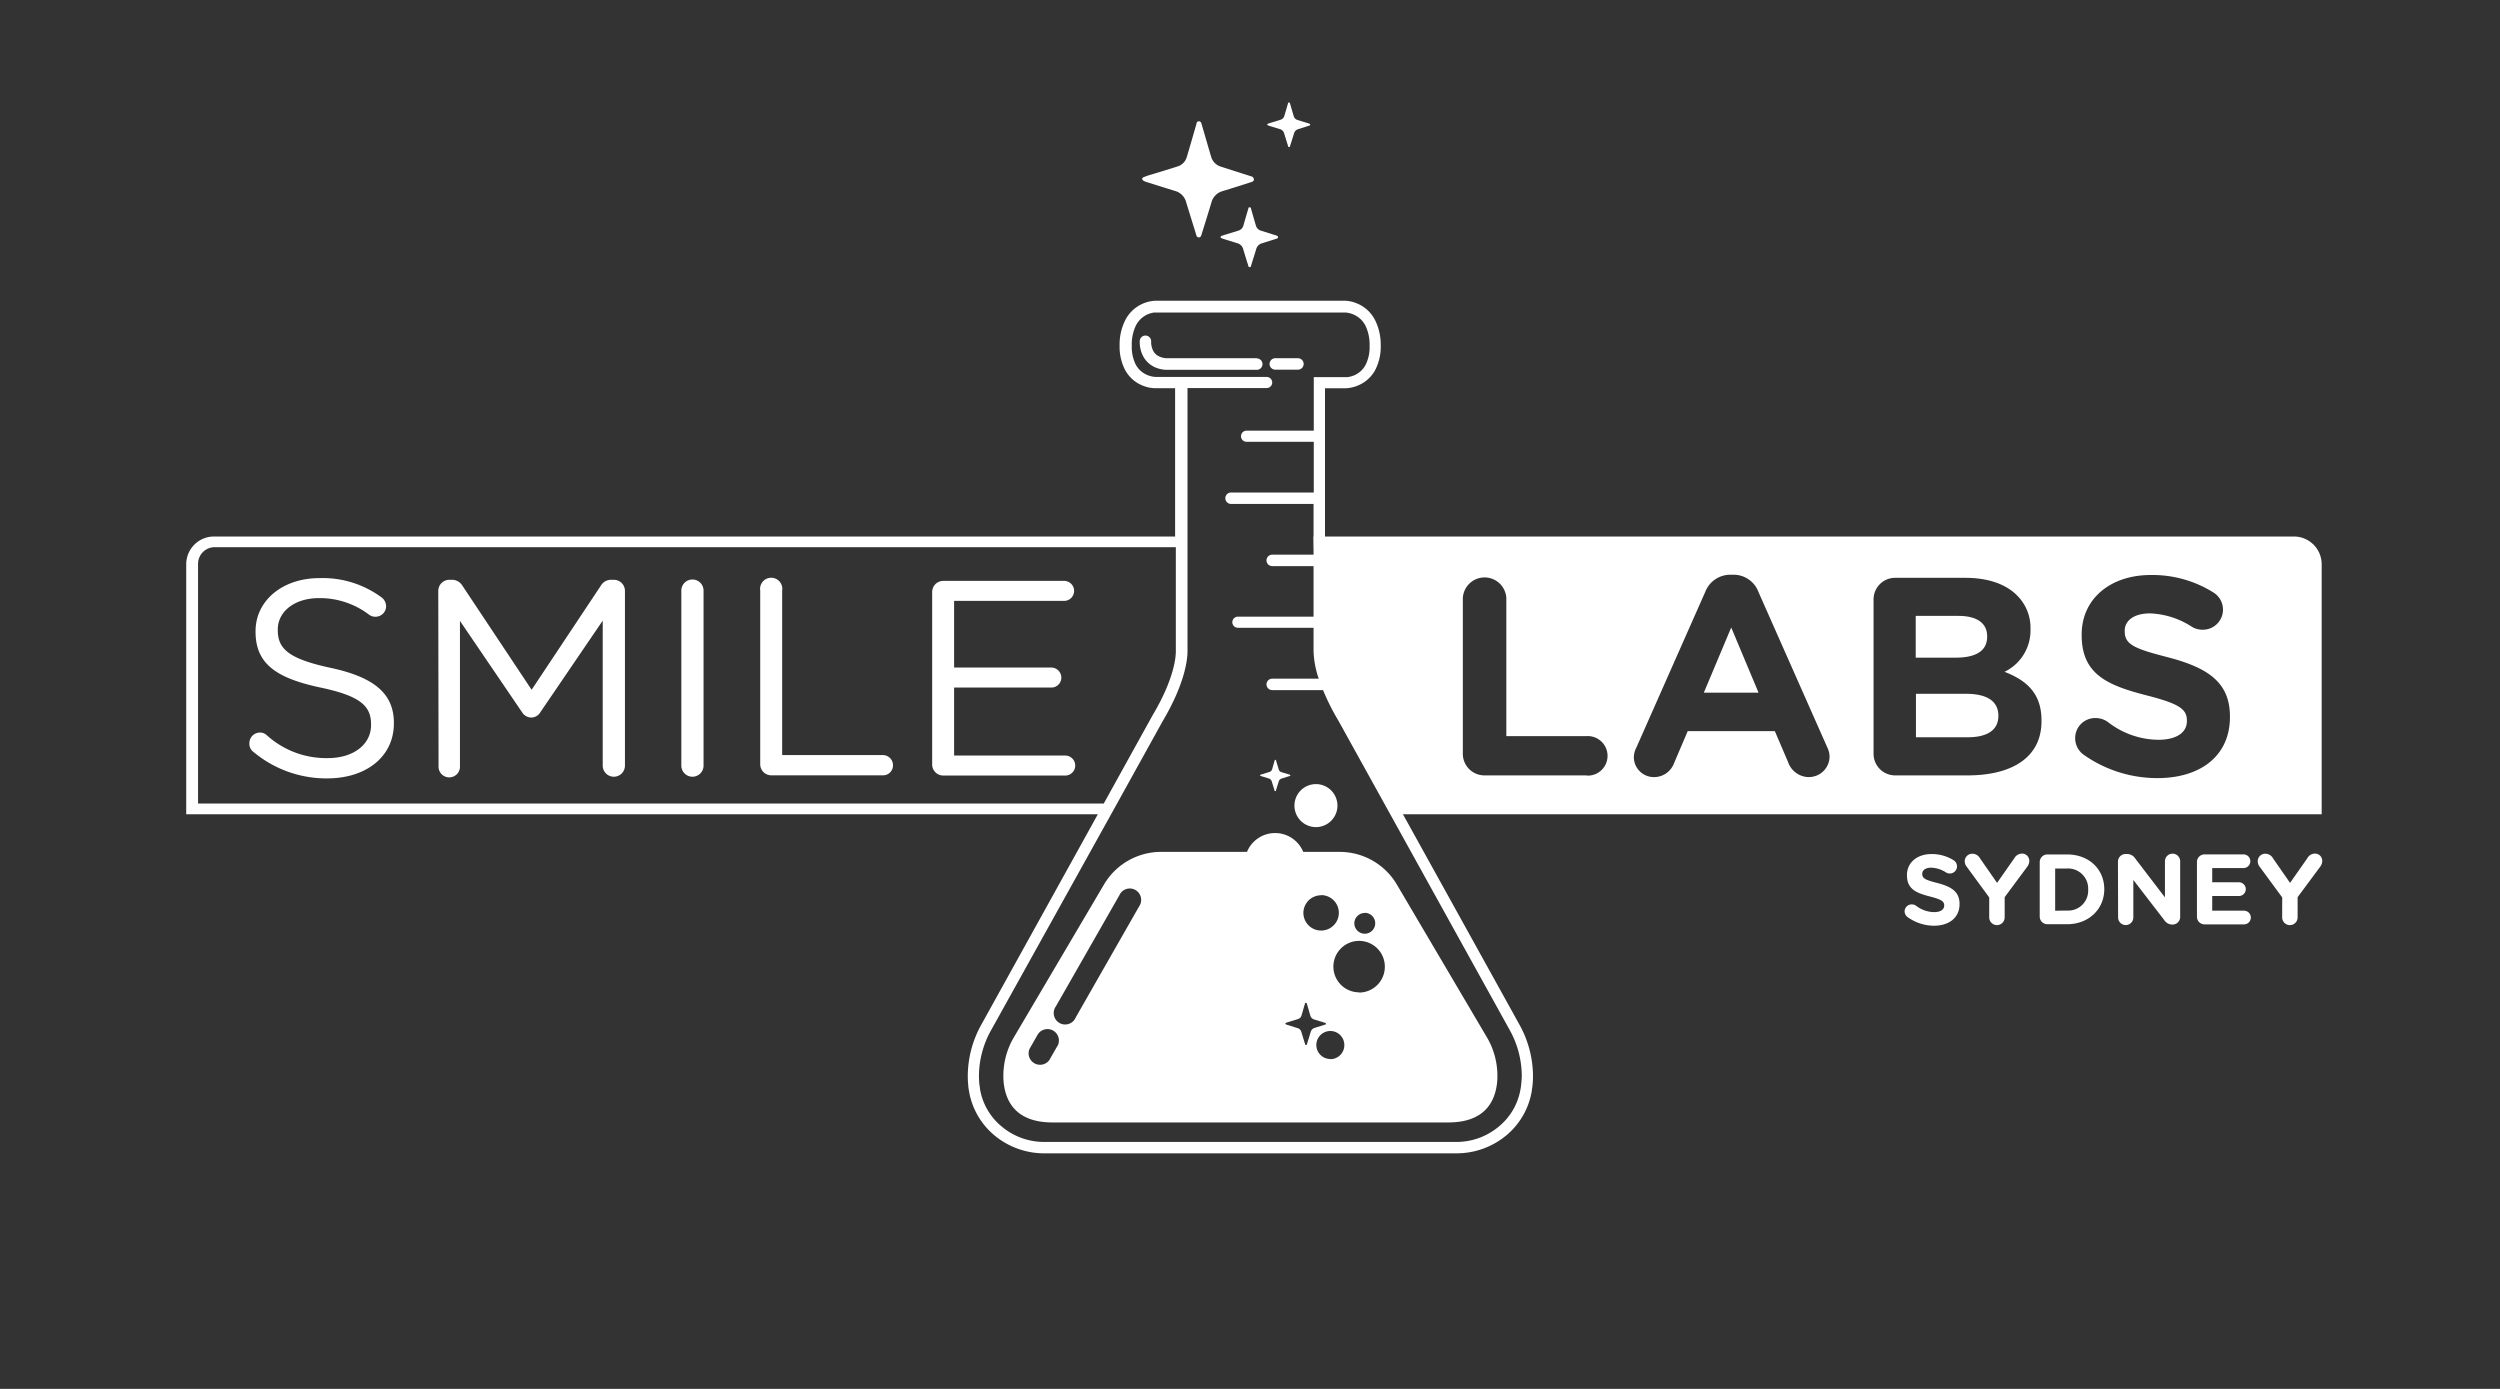 <svg id="Layer_2" data-name="Layer 2" xmlns="http://www.w3.org/2000/svg" viewBox="0 0 450 250"><rect x="0" y="0" width="450" height="250" fill="#333333" stroke="none"/><defs><style>.cls-1{fill:#fff;}</style></defs><path class="cls-1" d="M343.36,165.07a1.31,1.31,0,0,1-.53-1,1.28,1.28,0,0,1,1.3-1.28,1.3,1.3,0,0,1,.79.26,5.35,5.35,0,0,0,3.23,1.13c1.13,0,1.81-.45,1.81-1.19v0c0-.71-.43-1.07-2.53-1.61-2.54-.65-4.18-1.35-4.18-3.85v0c0-2.28,1.84-3.8,4.41-3.8a7.35,7.35,0,0,1,4,1.12,1.29,1.29,0,0,1-.69,2.38,1.3,1.3,0,0,1-.7-.2,5.25,5.25,0,0,0-2.65-.85c-1.06,0-1.62.49-1.62,1.1v0c0,.83.54,1.1,2.72,1.66,2.56.66,4,1.58,4,3.78v0c0,2.5-1.91,3.91-4.63,3.91A8.18,8.18,0,0,1,343.36,165.07Z"/><path class="cls-1" d="M358.06,161.54,354,156a1.63,1.63,0,0,1-.35-1,1.36,1.36,0,0,1,1.39-1.33,1.6,1.6,0,0,1,1.37.84l3.06,4.41,3.11-4.44a1.6,1.6,0,0,1,1.34-.83,1.29,1.29,0,0,1,1.35,1.35,1.7,1.7,0,0,1-.36,1l-4.07,5.49v3.64a1.39,1.39,0,0,1-2.78,0Z"/><path class="cls-1" d="M367.15,155.18a1.38,1.38,0,0,1,1.39-1.38h3.53c4,0,6.7,2.71,6.7,6.26v0c0,3.54-2.74,6.3-6.7,6.3h-3.53a1.38,1.38,0,0,1-1.39-1.39Zm4.92,8.72a3.59,3.59,0,0,0,3.8-3.77v0a3.62,3.62,0,0,0-3.8-3.8h-2.14v7.6Z"/><path class="cls-1" d="M381.23,155.11a1.38,1.38,0,0,1,1.39-1.39h.28a1.72,1.72,0,0,1,1.44.81l5.35,7v-6.5a1.37,1.37,0,0,1,2.74,0v10a1.37,1.37,0,0,1-1.39,1.39H391a1.72,1.72,0,0,1-1.44-.81L384,158.39v6.75a1.37,1.37,0,0,1-2.74,0Z"/><path class="cls-1" d="M395.45,165v-9.83a1.37,1.37,0,0,1,1.38-1.38h7a1.23,1.23,0,1,1,0,2.46H398.2v2.56H403a1.24,1.24,0,0,1,1.24,1.24,1.23,1.23,0,0,1-1.24,1.23H398.2v2.64h5.71a1.24,1.24,0,0,1,1.24,1.24,1.23,1.23,0,0,1-1.24,1.23h-7.08A1.37,1.37,0,0,1,395.45,165Z"/><path class="cls-1" d="M410.8,161.54,406.73,156a1.68,1.68,0,0,1-.34-1,1.35,1.35,0,0,1,1.39-1.33,1.61,1.61,0,0,1,1.37.84l3.06,4.41,3.11-4.44a1.58,1.58,0,0,1,1.34-.83A1.29,1.29,0,0,1,418,155a1.7,1.7,0,0,1-.36,1l-4.07,5.49v3.64a1.39,1.39,0,0,1-2.78,0Z"/><path class="cls-1" d="M273.47,184.38,242.7,128.82v0c-3.93-6.61-4.2-10.56-4.2-11.55V117h0V69.89h3.7a6.53,6.53,0,0,0,3.2-1,6.17,6.17,0,0,0,2.18-2.37,9.06,9.06,0,0,0,.95-4.32,9.87,9.87,0,0,0-1-4.54,6.34,6.34,0,0,0-3.39-3.09,6,6,0,0,0-2.08-.44H208a6.42,6.42,0,0,0-5.47,3.53,9.75,9.75,0,0,0-1,4.54,9.06,9.06,0,0,0,.95,4.32,6.18,6.18,0,0,0,3.34,2.94,6.31,6.31,0,0,0,2,.42h3.7V96.57h-173a5,5,0,0,0-5,5v45H197.61l-20.94,37.81a19.13,19.13,0,0,0-2.47,9.25,16.74,16.74,0,0,0,.1,1.87h0c0,.28.07.55.11.83h0a13.21,13.21,0,0,0,4.68,8.11,14,14,0,0,0,8.85,3.16H262.2a14,14,0,0,0,8.85-3.16,13.21,13.21,0,0,0,4.68-8.11c0-.27.08-.55.11-.83a16.74,16.74,0,0,0,.1-1.87A19.25,19.25,0,0,0,273.47,184.38ZM35.65,144.64V101.49a3,3,0,0,1,3-3h173v18.76c0,1-.27,4.94-4.21,11.55h0l-8.76,15.83ZM273.8,195.28h0c0,.24-.06.48-.1.73a11.08,11.08,0,0,1-4,6.84,11.86,11.86,0,0,1-7.54,2.7H187.94a11.86,11.86,0,0,1-7.54-2.7,11.08,11.08,0,0,1-4-6.84c0-.25-.07-.49-.1-.73a15.2,15.2,0,0,1-.09-1.65,17,17,0,0,1,2.22-8.25L200,146.57h0l9.27-16.74c4.08-6.87,4.48-11.2,4.48-12.58,0-.2,0-.32,0-.4v-47H228a1,1,0,0,0,0-2H208a4.48,4.48,0,0,1-2.22-.74,4.11,4.11,0,0,1-1.4-1.59,7.25,7.25,0,0,1-.66-3.29,7.88,7.88,0,0,1,.73-3.61,4.33,4.33,0,0,1,2.3-2.11,5,5,0,0,1,1-.26l.28,0h34.12a4.51,4.51,0,0,1,2.25.79,4.28,4.28,0,0,1,1.44,1.7,8,8,0,0,1,.69,3.53,7.17,7.17,0,0,1-.7,3.36,4.16,4.16,0,0,1-2.25,2,5.21,5.21,0,0,1-1,.25l-.28,0h-5.82v9.64h-12.1a1,1,0,1,0,0,2h12.1v9.13H221.59a1,1,0,1,0,0,2.06h14.85v9.13H229a1,1,0,0,0,0,2.06h7.44V111H222.82a1,1,0,1,0,0,2h13.62v3.76c0,.08,0,.2,0,.4a16.49,16.49,0,0,0,.94,5H229a1,1,0,1,0,0,2.06h9.15a41.05,41.05,0,0,0,2.79,5.55l30.76,55.55a17.14,17.14,0,0,1,2.22,8.25A15.2,15.2,0,0,1,273.8,195.28Z"/><polygon class="cls-1" points="275.84 195.5 275.84 195.5 275.84 195.5 275.84 195.5"/><path class="cls-1" d="M226.22,64.48H210a3.41,3.41,0,0,1-1.52-.41,2.23,2.23,0,0,1-.86-.84,3.45,3.45,0,0,1-.41-1.8,1,1,0,0,0-2.06,0,5.5,5.5,0,0,0,.7,2.84,4.49,4.49,0,0,0,2.47,2,5.46,5.46,0,0,0,1.68.3h16.22a1,1,0,1,0,0-2.06Z"/><path class="cls-1" d="M233.63,66.54a1,1,0,0,0,0-2.06h-4.08a1,1,0,0,0,0,2.06Z"/><path class="cls-1" d="M236.9,148.88A3.87,3.87,0,1,0,233,145,3.87,3.87,0,0,0,236.9,148.88Z"/><path class="cls-1" d="M227,139.7l1.39.43a.78.78,0,0,1,.53.54l.48,1.55c0,.07,0,.18.15.18s.12-.11.14-.19l.48-1.53a.78.78,0,0,1,.55-.55l1.44-.45.05,0a.12.12,0,0,0,0-.19l-.05-.05h0l-1.5-.45a.71.71,0,0,1-.49-.5c-.09-.28-.17-.57-.26-.86s-.15-.52-.23-.78h0a.12.12,0,0,0-.23,0v0c-.16.54-.31,1.08-.47,1.62a.71.71,0,0,1-.47.48l-1.3.4a1.73,1.73,0,0,0-.32.11c-.1.05-.1.13,0,.19Z"/><path class="cls-1" d="M205.85,32.54a2.37,2.37,0,0,0,.54.23l5.11,1.6a2.82,2.82,0,0,1,2,2q.87,2.84,1.75,5.67c.09.29.14.69.54.69s.45-.41.54-.69q.89-2.82,1.74-5.64a2.86,2.86,0,0,1,2-2c1.76-.54,3.53-1.09,5.29-1.67a.64.64,0,0,0,.18-.1.46.46,0,0,0,0-.7l-.19-.17-.08,0L219.77,30A2.6,2.6,0,0,1,218,28.19c-.32-1.05-.62-2.11-.93-3.17s-.55-1.92-.84-2.87h0a.45.45,0,0,0-.86,0l0,.12c-.58,2-1.15,4-1.73,5.93A2.5,2.5,0,0,1,211.83,30c-1.58.51-3.18,1-4.77,1.47a9.88,9.88,0,0,0-1.19.42C205.51,32,205.51,32.33,205.85,32.54Z"/><path class="cls-1" d="M225.16,37.46h0a.24.24,0,0,0-.45,0s0,0,0,.06c-.3,1-.59,2-.9,3.08a1.3,1.3,0,0,1-.89.91l-2.47.76a6.5,6.5,0,0,0-.62.22c-.18.09-.18.25,0,.36a1.69,1.69,0,0,0,.28.12l2.65.82a1.49,1.49,0,0,1,1,1c.3,1,.6,2,.91,2.94,0,.15.07.36.28.36s.23-.21.27-.36c.31-1,.61-1.95.91-2.93a1.46,1.46,0,0,1,1-1c.92-.29,1.84-.57,2.75-.87l.09-.06a.24.24,0,0,0,0-.36l-.1-.08s0,0,0,0L227,41.53a1.33,1.33,0,0,1-.94-.94c-.17-.54-.32-1.1-.48-1.64S225.31,38,225.16,37.46Z"/><path class="cls-1" d="M228.39,22.63l2,.61a1.11,1.11,0,0,1,.76.77c.22.73.45,1.47.68,2.2,0,.11.05.26.21.26s.17-.15.2-.27c.23-.72.46-1.45.68-2.18a1.1,1.1,0,0,1,.78-.78c.68-.21,1.37-.42,2-.65l.07,0a.18.18,0,0,0,0-.27l-.07-.06h0l-2.13-.66a1,1,0,0,1-.7-.7c-.13-.4-.24-.81-.36-1.22s-.21-.75-.33-1.11h0a.17.17,0,0,0-.33,0l0,0c-.22.77-.44,1.53-.67,2.3a1,1,0,0,1-.66.68c-.61.2-1.23.38-1.85.57a4.19,4.19,0,0,0-.46.16c-.14.07-.14.19,0,.27Z"/><path class="cls-1" d="M251.43,159.21a11.94,11.94,0,0,0-10.28-5.87h-6.57a5.47,5.47,0,0,0-10.12,0H209a11.93,11.93,0,0,0-10.28,5.87L182.6,186.54a13.66,13.66,0,0,0-1.95,8.19c.33,3.52,2.21,7.31,8.79,7.31H260.7c6.58,0,8.46-3.79,8.79-7.31a13.66,13.66,0,0,0-1.95-8.19Zm-61.06,29-1.49,2.6a2.06,2.06,0,0,1-3.57-2l1.49-2.61a2.06,2.06,0,0,1,3.57,2.05Zm14.68-25.07-11.42,20a2.06,2.06,0,1,1-3.57-2l11.43-20a2.05,2.05,0,1,1,3.56,2Zm40.61,1.17a1.88,1.88,0,1,1-1.88,1.87A1.87,1.87,0,0,1,245.66,164.34Zm-7.87-3.19a3.19,3.19,0,1,1-3.18,3.19A3.19,3.19,0,0,1,237.79,161.15Zm-1.87,24.66c-.21.69-.42,1.38-.64,2.07,0,.1-.05.25-.2.25s-.16-.15-.19-.25c-.22-.69-.43-1.39-.64-2.08a1,1,0,0,0-.72-.72l-1.87-.59a.7.7,0,0,1-.2-.08c-.12-.08-.12-.19,0-.26s.29-.1.43-.15c.58-.18,1.17-.35,1.75-.54a.92.92,0,0,0,.63-.64l.63-2.17v0a.17.17,0,0,1,.32,0h0c.11.35.21.7.31,1.05s.22.78.34,1.17a1,1,0,0,0,.67.66l2,.61s0,0,0,0l.07.06a.16.16,0,0,1,0,.25l-.07,0-1.93.61A1,1,0,0,0,235.92,185.81Zm3.54,4.84a2.52,2.52,0,1,1,2.52-2.52A2.52,2.52,0,0,1,239.46,190.65Zm5.18-12a4.63,4.63,0,1,1,4.63-4.63A4.64,4.64,0,0,1,244.64,178.66Z"/><path class="cls-1" d="M45.64,135.36a1.78,1.78,0,0,1-.75-1.5,1.91,1.91,0,0,1,1.9-2,1.75,1.75,0,0,1,1.2.45,15.92,15.92,0,0,0,11,4.15c4.7,0,7.8-2.5,7.8-5.95v-.1c0-3.25-1.75-5.1-9.1-6.65C49.69,122.06,46,119.46,46,113.71v-.1c0-5.5,4.85-9.55,11.5-9.55a17.85,17.85,0,0,1,11.15,3.45,2,2,0,0,1,.85,1.6,1.9,1.9,0,0,1-1.9,1.9,1.85,1.85,0,0,1-1.15-.35,14.64,14.64,0,0,0-9-3c-4.55,0-7.45,2.5-7.45,5.65v.1c0,3.3,1.8,5.15,9.5,6.8s11.4,4.55,11.4,9.9v.1c0,6-5,9.9-12,9.9A20.45,20.45,0,0,1,45.64,135.36Z"/><path class="cls-1" d="M78.89,106.36a2,2,0,0,1,2-2h.45a2.17,2.17,0,0,1,1.85,1l12.5,18.8,12.5-18.8a2.12,2.12,0,0,1,1.85-1h.45a2,2,0,0,1,2,2v31.45a2,2,0,0,1-2,2,2,2,0,0,1-2-2v-26.1l-11.2,16.45a1.94,1.94,0,0,1-1.65,1,2,2,0,0,1-1.7-1l-11.15-16.4v26.1a1.93,1.93,0,1,1-3.85,0Z"/><path class="cls-1" d="M122.64,106.31a2,2,0,1,1,4,0v31.5a2,2,0,1,1-4,0Z"/><path class="cls-1" d="M136.84,106.31a2,2,0,1,1,3.95,0v29.6h18.15a1.84,1.84,0,0,1,1.8,1.85,1.79,1.79,0,0,1-1.8,1.8H138.79a2,2,0,0,1-1.95-2Z"/><path class="cls-1" d="M167.79,137.56v-31a2,2,0,0,1,2-2h21.75a1.8,1.8,0,0,1,0,3.6H171.74v12h17.5a1.82,1.82,0,0,1,1.8,1.8,1.79,1.79,0,0,1-1.8,1.8h-17.5V136h20a1.8,1.8,0,0,1,0,3.6h-22A2,2,0,0,1,167.79,137.56Z"/><path class="cls-1" d="M353.87,124.88h-9v7.83h9.3c3.45,0,5.54-1.22,5.54-3.86v-.1C359.67,126.36,357.89,124.88,353.87,124.88Z"/><polygon class="cls-1" points="306.69 124.68 316.54 124.68 311.62 112.95 306.69 124.68"/><path class="cls-1" d="M357.69,114.62v-.1c0-2.34-1.83-3.66-5.14-3.66h-7.72v7.52h7.22C355.5,118.38,357.69,117.26,357.69,114.62Z"/><path class="cls-1" d="M412.9,96.57H236.44l.73,24.8,13.2,25.2H417.9v-45A5,5,0,0,0,412.9,96.57Zm-127.29,43H267.22a3.88,3.88,0,0,1-3.91-3.91v-28a3.92,3.92,0,0,1,7.83,0v24.84h14.47a3.56,3.56,0,1,1,0,7.11Zm40,.31a4,4,0,0,1-3.75-2.69l-2.39-5.59H303.79l-2.49,5.84a3.83,3.83,0,0,1-3.6,2.44,3.61,3.61,0,0,1-3.61-3.66,4,4,0,0,1,.46-1.67l12.39-28a4.84,4.84,0,0,1,4.57-3.1H312a4.77,4.77,0,0,1,4.52,3.1l12.4,28a3.8,3.8,0,0,1,.4,1.57A3.71,3.71,0,0,1,325.58,139.87Zm41.86-10.06c0,6.5-5.29,9.75-13.31,9.75h-13a3.88,3.88,0,0,1-3.92-3.91V107.92a3.88,3.88,0,0,1,3.92-3.91h12.59c4.07,0,7.27,1.11,9.3,3.15a8.16,8.16,0,0,1,2.44,6v.1a8.28,8.28,0,0,1-4.68,7.67c4.12,1.58,6.66,4,6.66,8.74Zm33.92-.76c0,7.06-5.38,11-13.05,11A23,23,0,0,1,375,135.81a3.67,3.67,0,0,1-1.47-2.95,3.6,3.6,0,0,1,3.66-3.61,3.8,3.8,0,0,1,2.23.71,14.94,14.94,0,0,0,9.09,3.2c3.2,0,5.13-1.27,5.13-3.35v-.1c0-2-1.22-3-7.16-4.52-7.16-1.83-11.78-3.81-11.78-10.87v-.1c0-6.45,5.18-10.72,12.44-10.72a20.66,20.66,0,0,1,11.28,3.15,3.62,3.62,0,0,1-1.93,6.7,3.72,3.72,0,0,1-2-.56,14.82,14.82,0,0,0-7.47-2.38c-3,0-4.57,1.37-4.57,3.1v.1c0,2.33,1.52,3.1,7.67,4.67,7.21,1.88,11.27,4.47,11.27,10.67Z"/></svg>